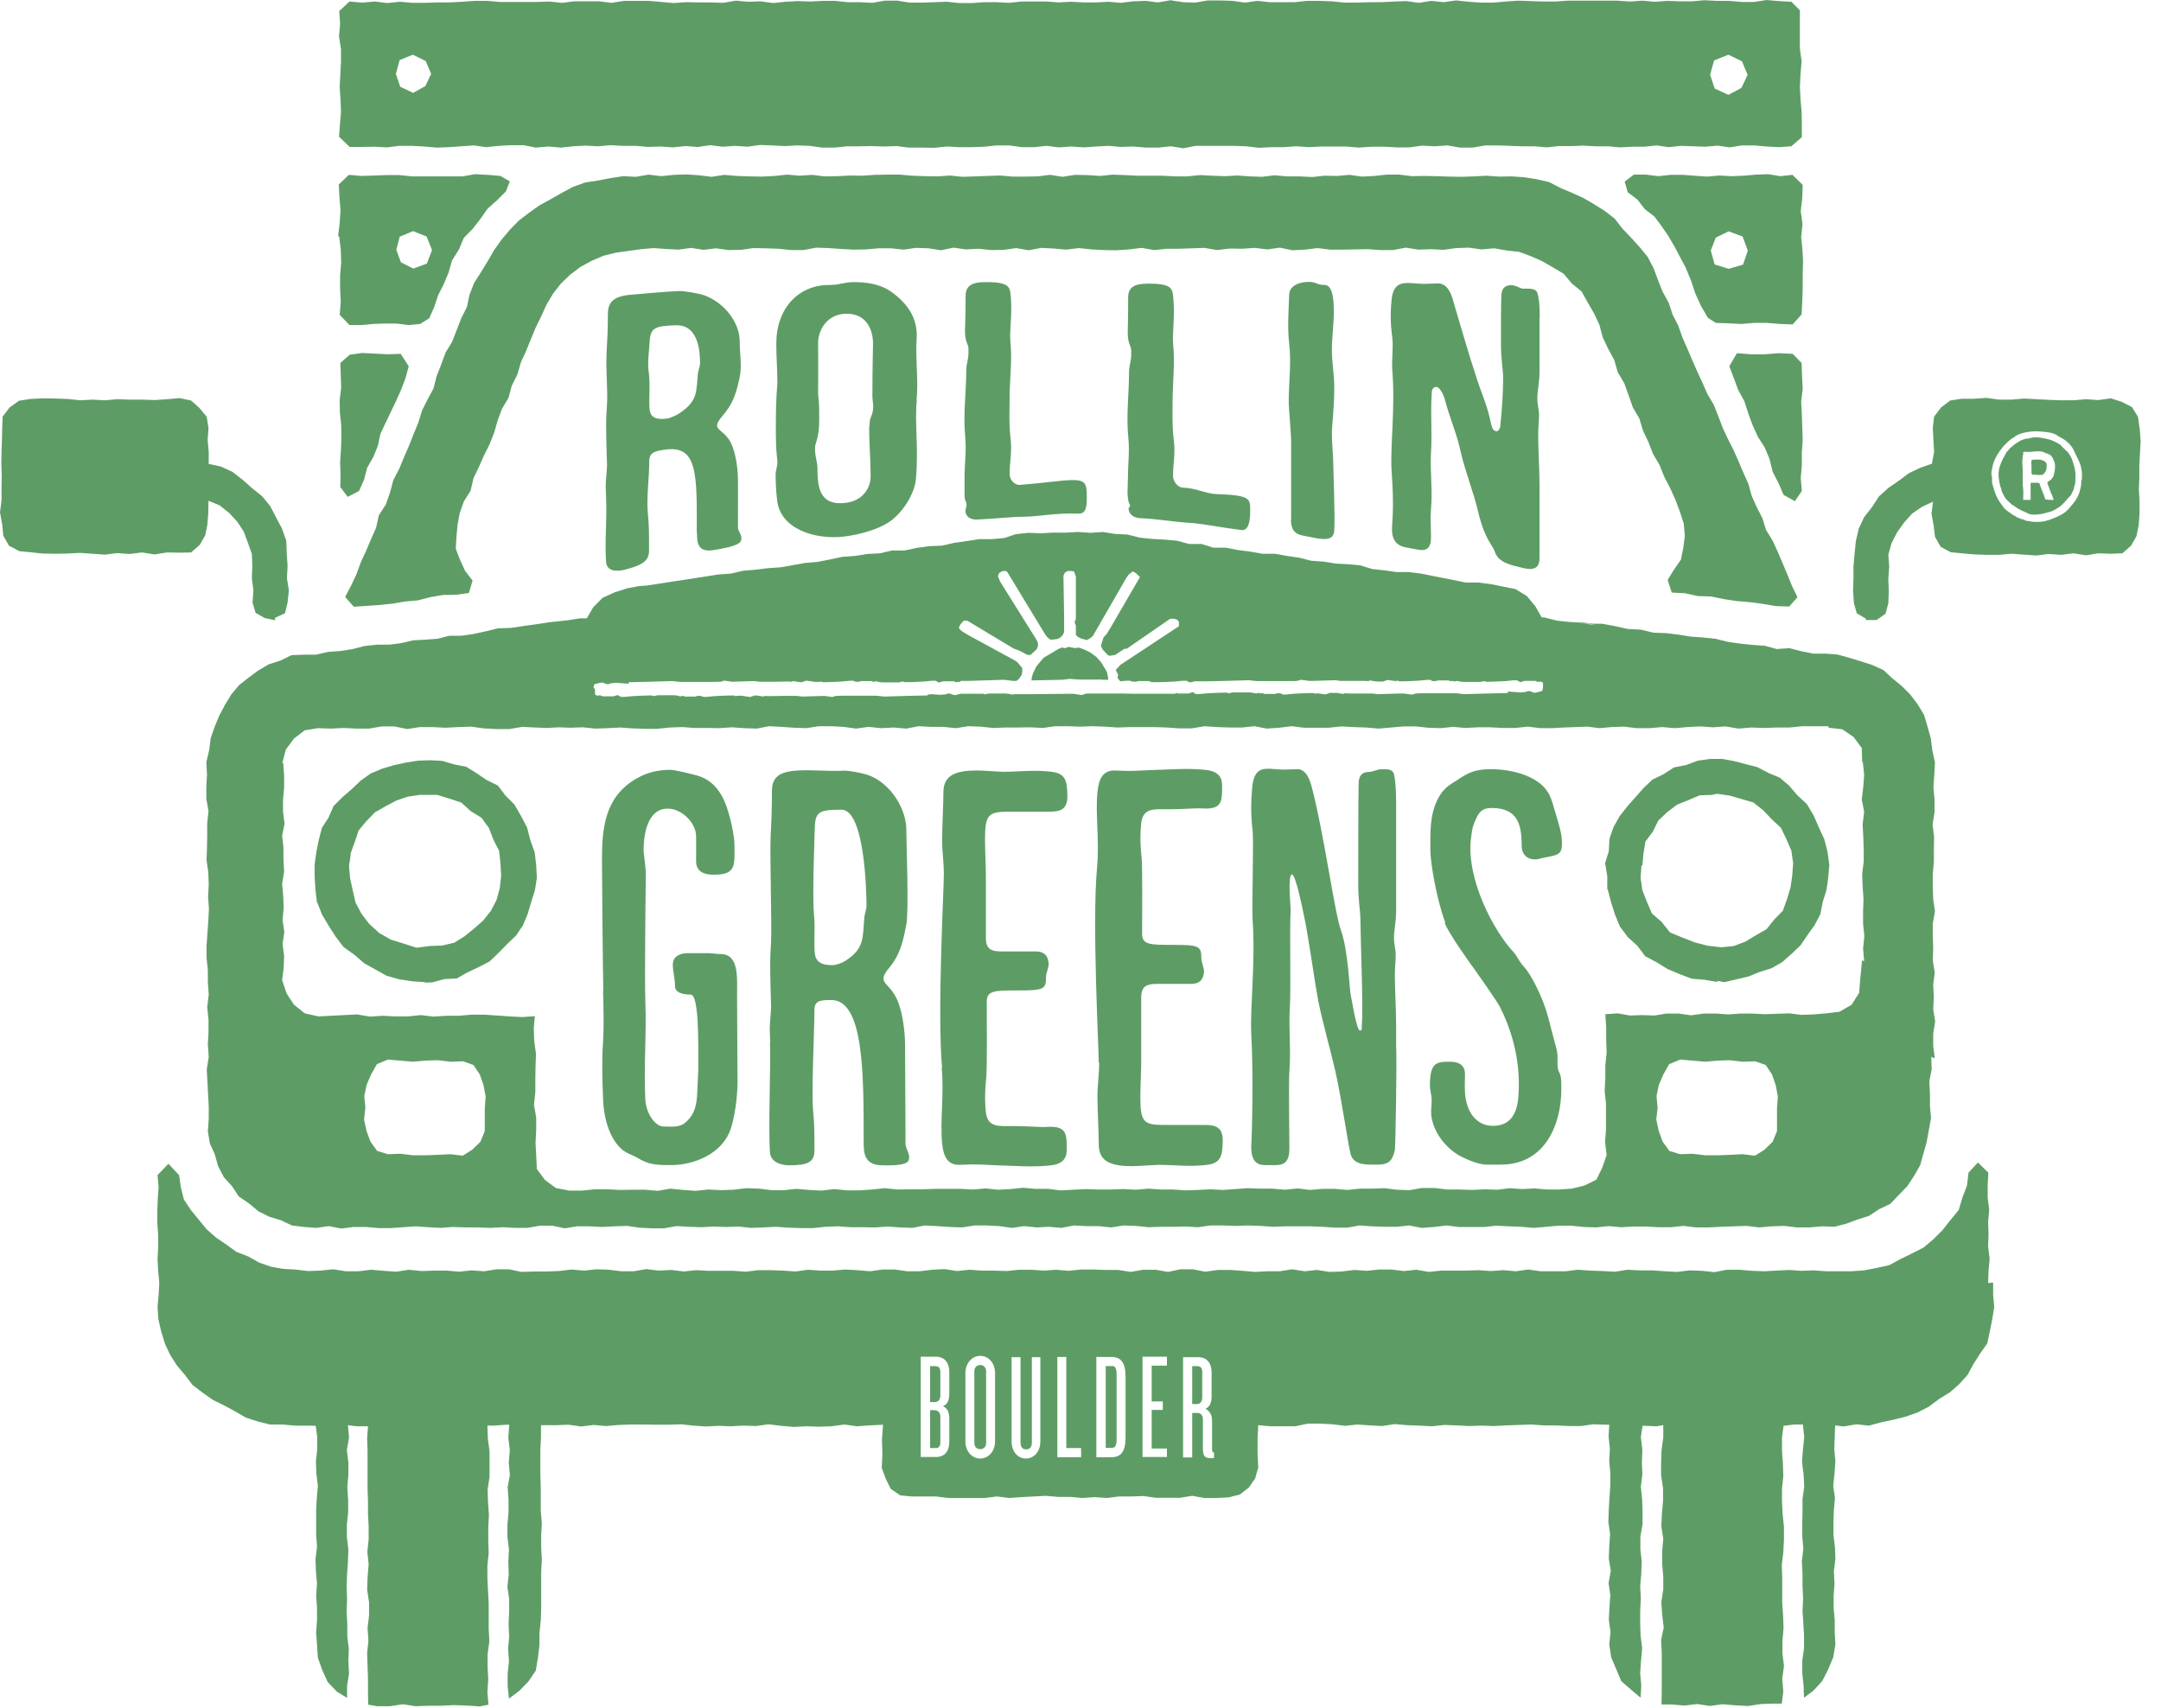 <svg width="105" height="83" viewBox="0 0 105 83" fill="none" xmlns="http://www.w3.org/2000/svg">
<path d="M103.958 20.806L103.884 20.255L103.587 19.778L103.09 19.524L102.56 19.354L101.957 19.439L101.353 19.397L100.75 19.45H100.147L99.543 19.428L98.94 19.397L98.336 19.365L97.733 19.418H97.129L96.526 19.333L95.912 19.375H95.309L94.758 19.46L94.314 19.799L93.975 20.244L93.911 20.795L93.943 21.378L93.975 21.96L93.869 22.532L93.318 22.723L92.757 22.988L92.26 23.359L91.752 23.708L91.296 24.121L90.958 24.64L90.576 25.128L90.312 25.689L90.174 26.293L90.111 26.907L90.058 27.522V28.115L90.037 28.708L90.079 29.302L90.217 29.799L90.661 30.064V30.128H91.18L91.614 29.821L91.752 29.312L91.773 28.719L91.752 28.126L91.794 27.532L91.752 26.95L91.91 26.388L92.175 25.869L92.514 25.393L92.906 24.958L93.382 24.63L93.922 24.376L93.848 24.958L93.954 25.541L94.017 26.081L94.292 26.569L94.779 26.833L95.319 26.886L95.923 26.939L96.526 26.96H97.129L97.733 26.907L98.336 26.95L98.94 26.992L99.543 26.918L100.147 26.96L100.75 26.886L101.353 26.982L101.957 26.886L102.56 26.907L103.121 26.886L103.545 26.515L103.809 26.049L103.915 25.53L103.958 24.948V24.365L103.926 23.782L103.947 23.2V22.617L103.979 22.035L104.011 21.441L103.968 20.848L103.958 20.806ZM101.131 23.359L101.11 23.623C101.078 23.751 101.057 23.878 101.015 23.984C100.951 24.143 100.888 24.259 100.803 24.376C100.623 24.598 100.475 24.81 100.252 24.948C100.062 25.075 99.829 25.17 99.585 25.255L99.342 25.329C99.088 25.371 98.791 25.382 98.537 25.308C98.495 25.34 98.484 25.308 98.262 25.223C98.262 25.223 98.241 25.223 98.209 25.223C98.146 25.181 98.04 25.16 97.955 25.107C97.923 25.075 97.902 25.054 97.881 25.054C97.849 25.054 97.828 25.022 97.786 25.011L97.68 24.927L97.564 24.852C97.415 24.746 97.341 24.64 97.235 24.492C97.087 24.302 96.981 24.09 96.907 23.846C96.865 23.719 96.822 23.581 96.791 23.454C96.791 23.369 96.791 23.274 96.791 23.2C96.791 23.136 96.759 23.083 96.759 23.041C96.759 22.977 96.759 22.903 96.78 22.84C96.844 22.352 97.098 21.982 97.341 21.685C97.394 21.621 97.447 21.579 97.489 21.537C97.521 21.505 97.511 21.494 97.542 21.484C97.648 21.378 97.765 21.293 97.892 21.229C97.923 21.187 97.945 21.176 97.966 21.166C98.23 21.017 98.696 20.933 99.13 20.965C99.48 20.996 99.808 21.017 100.009 21.198C100.348 21.357 100.655 21.59 100.803 21.971C100.909 22.215 101.046 22.416 101.11 22.681C101.142 22.808 101.163 22.956 101.163 23.104C101.163 23.221 101.163 23.306 101.12 23.359H101.131Z" fill="#5D9D65"/>
<path d="M100.422 21.928C100.348 21.865 100.274 21.77 100.178 21.695C100.178 21.611 99.818 21.452 99.734 21.409C99.511 21.325 99.268 21.282 99.024 21.25C98.972 21.25 98.918 21.25 98.866 21.25C98.76 21.25 98.612 21.293 98.527 21.314C98.495 21.314 98.474 21.314 98.442 21.314C98.336 21.346 98.209 21.378 98.103 21.452C97.955 21.537 97.849 21.611 97.743 21.717C97.669 21.759 97.638 21.801 97.585 21.876L97.511 21.95C97.458 22.013 97.426 22.098 97.383 22.183L97.32 22.289C97.257 22.416 97.204 22.543 97.161 22.681C97.098 22.903 97.098 23.062 97.119 23.253C97.151 23.433 97.172 23.613 97.225 23.719C97.257 23.867 97.278 23.92 97.331 24.026C97.362 24.026 97.331 23.973 97.352 24.005C97.352 24.026 97.352 24.047 97.352 24.058C97.426 24.217 97.564 24.354 97.691 24.46C97.765 24.535 97.849 24.577 97.945 24.64C98.029 24.704 98.103 24.746 98.177 24.778C98.252 24.831 98.326 24.842 98.41 24.884C98.484 24.916 98.58 24.979 98.654 24.99C98.876 25.032 99.173 24.99 99.353 24.937C99.469 24.895 99.585 24.884 99.691 24.842C99.797 24.799 99.882 24.746 99.967 24.693C100.242 24.535 100.401 24.28 100.623 24.058C100.686 23.91 100.782 23.804 100.782 23.623L100.813 23.581C100.845 23.433 100.845 23.263 100.845 23.104C100.845 22.861 100.792 22.649 100.718 22.448C100.665 22.246 100.559 22.077 100.432 21.918L100.422 21.928ZM99.797 23.083C99.744 23.232 99.638 23.337 99.511 23.401C99.511 23.433 99.511 23.454 99.469 23.454C99.575 23.708 99.617 23.899 99.734 24.121C99.734 24.185 99.776 24.227 99.787 24.291C99.67 24.291 99.532 24.291 99.384 24.27C99.3 24.005 99.173 23.751 99.088 23.475C98.94 23.433 98.813 23.475 98.686 23.454C98.654 23.486 98.665 23.528 98.665 23.56C98.665 23.751 98.665 24.068 98.665 24.291C98.537 24.291 98.432 24.291 98.305 24.291C98.305 24.058 98.326 23.835 98.283 23.581C98.283 23.475 98.283 23.359 98.283 23.253C98.283 23.02 98.283 22.744 98.262 22.522C98.262 22.267 98.283 22.14 98.315 22.035C98.315 22.003 98.262 22.013 98.294 21.982C98.358 21.939 98.442 21.95 98.548 21.96C98.749 21.96 98.95 21.907 99.151 21.939C99.257 21.939 99.342 21.982 99.406 22.024C99.511 22.024 99.596 22.109 99.66 22.14C99.713 22.215 99.755 22.267 99.787 22.373C99.892 22.532 99.85 22.914 99.787 23.073L99.797 23.083Z" fill="#5D9D65"/>
<path d="M99.236 22.363C99.077 22.31 98.908 22.331 98.728 22.342C98.675 22.426 98.707 22.564 98.707 22.67C98.707 22.818 98.707 22.892 98.707 22.998C98.739 22.998 98.707 23.041 98.749 23.062C98.95 23.062 99.099 23.104 99.257 23.062C99.342 22.998 99.416 22.903 99.437 22.776C99.437 22.702 99.459 22.596 99.437 22.522C99.406 22.458 99.342 22.395 99.236 22.363Z" fill="#5D9D65"/>
<path d="M51.598 33.031L51.979 32.988C51.979 32.988 52 32.988 52.011 32.988C52.159 33.009 52.307 33.009 52.455 33.02H53.546C53.546 33.02 53.567 33.031 53.577 33.031C53.662 33.031 53.747 33.031 53.842 33.031V32.914L53.779 32.639L53.503 32.183L53.27 31.918L52.963 31.696L52.625 31.537L52.402 31.463L52.243 31.494L51.915 31.431L51.757 31.494L51.598 31.463L51.418 31.537L50.708 31.961L50.359 32.374L50.2 32.702L50.137 32.893L50.116 33.062L51.598 33.031ZM52.053 32.745V32.797L52.032 32.745H52.053Z" fill="#5D9D65"/>
<path d="M76.613 30.213L77.587 30.361L77.259 30.287H77.248L76.613 30.213Z" fill="#5D9D65"/>
<path d="M81.673 27.194L81.335 27.681L81.028 28.179L81.229 28.793L81.864 28.825L82.489 28.963L83.134 28.984L83.759 29.111L84.383 29.206L85.029 29.259L85.665 29.344L86.289 29.45L86.935 29.471L87.337 29.016L87.072 28.475L86.85 27.924L86.617 27.374L86.384 26.823L86.13 26.272L85.813 25.753L85.633 25.181L85.357 24.64L85.114 24.1L84.955 23.517L84.712 22.977L84.479 22.426L84.235 21.876L83.96 21.335L83.706 20.795L83.494 20.234L83.272 19.672L82.965 19.153L82.722 18.602L82.467 18.051L82.224 17.5L81.991 16.95L81.748 16.399L81.546 15.827L81.271 15.286L81.081 14.714L80.784 14.174L80.562 13.613L80.35 13.041L80.064 12.49L79.673 12.013L79.26 11.557L78.836 11.113L78.455 10.625L77.979 10.255L77.46 9.926L76.931 9.619L76.37 9.365L75.819 9.132L75.269 8.846L74.665 8.708L74.062 8.613L73.448 8.57L72.844 8.581L72.23 8.538L71.627 8.57L71.024 8.591L70.41 8.581L69.806 8.56L69.203 8.549L68.599 8.56L67.996 8.485H67.382L66.778 8.549L66.175 8.581L65.572 8.496L64.958 8.549L64.354 8.538L63.751 8.602L63.137 8.57H62.533L61.93 8.517L61.327 8.591L60.723 8.57L60.12 8.528L59.516 8.56L58.913 8.538L58.299 8.507L57.695 8.57H57.092L56.489 8.538H55.874H55.271L54.657 8.507L54.054 8.485L53.45 8.549L52.836 8.507L52.233 8.496L51.629 8.591L51.015 8.496L50.412 8.57L49.809 8.581H49.195L48.591 8.528L47.977 8.549L47.374 8.57L46.76 8.591L46.156 8.528L45.542 8.57L44.939 8.56L44.325 8.538L43.721 8.485H43.107L42.504 8.496L41.89 8.538L41.287 8.528L40.683 8.56L40.069 8.57L39.455 8.496L38.852 8.538L38.248 8.485L37.634 8.549L37.02 8.581L36.417 8.57L35.803 8.549L35.189 8.496L34.575 8.591L33.971 8.517L33.357 8.475L32.743 8.496L32.129 8.56L31.515 8.485L30.901 8.591L30.277 8.56L29.663 8.655L29.059 8.771L28.435 8.867L27.842 9.079L27.291 9.375L26.752 9.682L26.212 9.979L25.703 10.339L25.206 10.721L24.772 11.165L24.37 11.642L24.01 12.151L23.703 12.68L23.375 13.221L23.036 13.75L22.814 14.312L22.686 14.916L22.411 15.466L22.189 16.038L21.967 16.611L21.649 17.13L21.437 17.712L21.215 18.274L21.067 18.867L20.781 19.397L20.506 19.948L20.326 20.53L20.093 21.102L19.87 21.664L19.627 22.225L19.394 22.787L19.108 23.337L18.95 23.931L18.748 24.513L18.41 25.032L18.272 25.647L18.028 26.198L17.785 26.77L17.531 27.321L17.319 27.903L17.055 28.465L16.769 29.005L17.192 29.482L17.817 29.439L18.441 29.397L19.055 29.333L19.68 29.227L20.294 29.174L20.908 29.016L21.522 28.91L22.157 28.899L22.782 28.814L22.962 28.21L22.602 27.744L22.358 27.215L22.146 26.664L22.178 26.081L22.231 25.509L22.337 24.937L22.538 24.365L22.866 23.846L23.004 23.242L23.269 22.691L23.512 22.14L23.787 21.59L24.01 21.028L24.179 20.435L24.391 19.863L24.708 19.333L24.867 18.74L25.142 18.189L25.312 17.596L25.566 17.045L25.799 16.473L26.032 15.911L26.307 15.35L26.561 14.789L26.879 14.259L27.26 13.771L27.715 13.337L28.212 12.966L28.752 12.67L29.324 12.426L29.927 12.278L30.531 12.193L31.145 12.108L31.748 12.055L32.362 12.098L32.966 12.13L33.58 12.045L34.183 12.14L34.787 12.066L35.401 12.151L36.004 12.14L36.607 12.055L37.221 12.066L37.825 12.087L38.439 12.151H39.042L39.656 12.034L40.26 12.055L40.874 12.098L41.477 12.13L42.081 12.119L42.684 12.066H43.298L43.901 12.13L44.505 12.045L45.119 12.066L45.722 12.161L46.326 12.034L46.94 12.119L47.543 12.087L48.157 12.151L48.771 12.14L49.374 12.055L49.989 12.161L50.592 12.045L51.206 12.077L51.809 12.13L52.423 12.055L53.027 12.119L53.641 12.151L54.255 12.161L54.858 12.119L55.472 12.045L56.086 12.151L56.69 12.087H57.304L57.918 12.066L58.521 12.045L59.135 12.151L59.749 12.077L60.353 12.087L60.967 12.045L61.581 12.119L62.184 12.034L62.798 12.161L63.401 12.13L64.015 12.055L64.629 12.13H65.243L65.847 12.119L66.461 12.108L67.075 12.151H67.689L68.303 12.034L68.917 12.13L69.531 12.108L70.134 12.14L70.748 12.055L71.373 12.034L71.987 12.119L72.601 12.066L73.204 12.172L73.808 12.236L74.379 12.447L74.93 12.691L75.449 12.988L75.978 13.305L76.37 13.771L76.846 14.164L77.142 14.693L77.45 15.223L77.714 15.784L77.873 16.388L78.138 16.95L78.434 17.49L78.603 18.083L78.921 18.623L79.133 19.206L79.334 19.789L79.651 20.329L79.831 20.922L80.096 21.484L80.318 22.056L80.636 22.596L80.869 23.179L81.155 23.729L81.409 24.291L81.631 24.884L81.811 25.446L81.864 26.028L81.79 26.611L81.673 27.194Z" fill="#5D9D65"/>
<path d="M15.414 43.846L15.647 44.44L15.975 44.991L16.314 45.52L16.695 46.018L17.213 46.389L17.69 46.802L18.24 47.109L18.791 47.416L19.405 47.586L20.029 47.681L20.654 47.724V47.745L21.003 47.734L21.585 47.575L22.189 47.544L22.718 47.247L23.258 46.993L23.787 46.717L24.221 46.304L24.634 45.88L25.068 45.467L25.407 44.969L25.64 44.408L25.809 43.836L25.989 43.264L26.085 42.671L26.053 42.035L25.979 41.41L25.767 40.817L25.608 40.202L25.312 39.641L24.994 39.09L24.55 38.645L24.19 38.168L23.65 37.904L23.163 37.575L22.655 37.257L22.062 37.141L21.49 36.971L20.897 36.94L20.305 36.961L19.712 37.056L19.13 37.183L18.558 37.353L18.007 37.586L17.52 37.935L17.086 38.348L16.631 38.74L16.208 39.164L15.964 39.726L15.636 40.234L15.488 40.817L15.371 41.399L15.287 41.993V42.618L15.329 43.243L15.403 43.878L15.414 43.846ZM17.033 41.474L17.235 40.923L17.425 40.351L17.806 39.895L18.219 39.471L18.738 39.175L19.256 38.899L19.818 38.709L20.4 38.624H20.643H21.247L21.829 38.804L22.411 38.995L22.866 39.408L23.396 39.736L23.756 40.234L23.978 40.806L24.253 41.346L24.317 41.95L24.349 42.554L24.285 43.147L24.126 43.73L23.851 44.26L23.48 44.726L23.036 45.118L22.581 45.488L22.073 45.806L21.49 45.944L20.897 45.965L20.241 46.05L19.616 45.849L18.992 45.658L18.42 45.33L17.933 44.885L17.563 44.397L17.277 43.857L17.139 43.264L17.012 42.681L16.959 42.077L17.044 41.495L17.033 41.474Z" fill="#5D9D65"/>
<path d="M78.116 43.211L78.275 43.825L78.466 44.429L78.709 45.022L79.09 45.531L79.556 45.955L79.937 46.463L80.498 46.76L81.028 47.088L81.61 47.332L82.192 47.554L82.817 47.607L83.441 47.713V47.66L83.791 47.724L84.373 47.586L84.955 47.448L85.506 47.226L86.077 47.046L86.596 46.749L87.051 46.346L87.485 45.933L87.824 45.435L88.173 44.948L88.449 44.419L88.565 43.825L88.745 43.253L88.83 42.66L88.883 42.024L88.798 41.389L88.639 40.774L88.375 40.202L88.121 39.62L87.792 39.069L87.326 38.635L86.935 38.179L86.48 37.787L85.918 37.554L85.4 37.279L84.828 37.13L84.257 36.982L83.674 36.876H83.081L82.489 36.961L81.927 37.172L81.335 37.289L80.826 37.617L80.287 37.882L79.853 38.295L79.461 38.74L79.069 39.185L78.699 39.651L78.402 40.181L78.201 40.753L78.169 41.357L77.989 41.94L78.095 42.575V43.211H78.116ZM79.8 42.067L79.853 41.484L79.948 40.891L80.308 40.414L80.572 39.874L81.007 39.461L81.483 39.101L82.033 38.878L82.584 38.645L83.187 38.624L83.431 38.571L84.034 38.656L84.616 38.825L85.199 38.995L85.675 39.376L86.088 39.81L86.532 40.224L86.797 40.774L87.041 41.336L87.125 41.94L87.083 42.543L86.998 43.126L86.829 43.688L86.628 44.249L86.204 44.683L85.834 45.149L85.315 45.446L84.807 45.753L84.246 45.965L83.642 46.029L82.986 45.955L82.362 45.796L81.758 45.563L81.144 45.308L80.731 44.789L80.265 44.387L80.022 43.825L79.8 43.253L79.715 42.649L79.757 42.046L79.8 42.067Z" fill="#5D9D65"/>
<path d="M52.042 32.745H52.021L52.053 32.797L52.042 32.745Z" fill="#5D9D65"/>
<path d="M47.628 66.326C47.448 66.326 47.342 66.464 47.342 66.623V70.118C47.342 70.288 47.448 70.415 47.628 70.415C47.808 70.415 47.914 70.288 47.914 70.118V66.623C47.914 66.464 47.808 66.326 47.628 66.326Z" fill="#5D9D65"/>
<path d="M45.437 68.519H45.193V70.362H45.479C45.606 70.362 45.691 70.277 45.691 70.087V68.847C45.691 68.646 45.585 68.529 45.437 68.529V68.519Z" fill="#5D9D65"/>
<path d="M54.011 66.379H53.726V70.351H54.011C54.191 70.351 54.255 70.235 54.255 69.928V66.802C54.255 66.485 54.191 66.368 54.011 66.368V66.379Z" fill="#5D9D65"/>
<path d="M45.479 66.379H45.193V68.127H45.437C45.585 68.127 45.691 68 45.691 67.809V66.665C45.691 66.463 45.606 66.389 45.479 66.389V66.379Z" fill="#5D9D65"/>
<path d="M58.214 66.379H57.928V68.222H58.172C58.32 68.222 58.415 68.095 58.415 67.904V66.665C58.415 66.463 58.331 66.389 58.204 66.389L58.214 66.379Z" fill="#5D9D65"/>
<path d="M8.12 26.844L8.723 26.855L9.284 26.844L9.708 26.473L9.972 26.007L10.078 25.488L10.12 24.905L10.131 24.333L10.671 24.556L11.137 24.927L11.528 25.35L11.846 25.837L12.047 26.378L12.238 26.918L12.259 27.501L12.238 28.094L12.312 28.687L12.27 29.28L12.418 29.778L12.862 30.032L13.37 30.139L13.36 30.022L13.847 29.799L13.974 29.27L14.037 28.687L13.942 28.094L13.974 27.501L13.932 26.886L13.91 26.272L13.699 25.679L13.413 25.138L13.127 24.587L12.735 24.111L12.248 23.719L11.793 23.316L11.306 22.935L10.735 22.67L10.142 22.543V21.96L10.089 21.378L10.131 20.806L10.046 20.255L9.697 19.831L9.284 19.46L8.723 19.344L8.13 19.397L7.516 19.439L6.913 19.418H6.309L5.706 19.397L5.103 19.45L4.499 19.418L3.896 19.45L3.292 19.386L2.689 19.365L2.075 19.354L1.472 19.386L0.921 19.471L0.466 19.799L0.127 20.244L0.106 20.806L0.095 21.388L0.074 21.971L0.064 22.553L0.085 23.136L0.074 23.719V24.312L0 24.895L0.106 25.488L0.159 26.028L0.434 26.515L0.932 26.78L1.472 26.833L2.064 26.897L2.678 26.907L3.282 26.897L3.885 26.865L4.489 26.907L5.092 26.95L5.695 26.876L6.299 26.918L6.902 26.844L7.506 26.939L8.12 26.844Z" fill="#5D9D65"/>
<path d="M16.483 11.505L16.557 12.13L16.578 12.755L16.525 13.39V14.026L16.557 14.661L16.504 15.297L16.98 15.795H17.552L18.124 15.742L18.695 15.721H19.267L19.839 15.795L20.41 15.742L20.855 15.466L21.099 14.916L21.289 14.344L21.564 13.803L21.797 13.242L21.967 12.649L22.295 12.13L22.538 11.557L22.972 11.113L23.343 10.636L23.692 10.138L24.147 9.735L24.581 9.301L24.772 8.814L24.317 8.549L23.703 8.496L23.089 8.464L22.475 8.57H21.861H21.247H20.633H20.019L19.405 8.507H18.791L18.177 8.528L17.563 8.549L16.949 8.496L16.462 8.962L16.493 9.587L16.546 10.212L16.504 10.837L16.43 11.462L16.483 11.505ZM19.415 11.505L20.072 11.229L20.728 11.494L20.993 12.151L20.739 12.807L20.082 13.051L19.479 12.744L19.256 12.14L19.426 11.483L19.415 11.505Z" fill="#5D9D65"/>
<path d="M16.483 6.653L16.991 7.14H17.594L18.198 7.129L18.801 7.161L19.405 7.087H20.008L20.611 7.119L21.215 7.172L21.818 7.151L22.422 7.108L23.025 7.066L23.629 7.151L24.232 7.087L24.835 7.055H25.439L26.042 7.172L26.646 7.119L27.249 7.172L27.853 7.108L28.456 7.076L29.059 7.108L29.663 7.055L30.277 7.087H30.891L31.494 7.14L32.098 7.119L32.701 7.161L33.304 7.098L33.908 7.14L34.511 7.055L35.115 7.129L35.718 7.087L36.322 7.129L36.925 7.045L37.529 7.066L38.132 7.098L38.735 7.066L39.339 7.087L39.942 7.172H40.546L41.149 7.108H41.752L42.356 7.098L42.959 7.119L43.563 7.098L44.166 7.172H44.78L45.394 7.182L46.008 7.119L46.611 7.151H47.215L47.818 7.129L48.422 7.066H49.036L49.639 7.151H50.243L50.846 7.087L51.45 7.161L52.053 7.119L52.656 7.161L53.26 7.119L53.863 7.087L54.467 7.14L55.081 7.119L55.684 7.172H56.287L56.891 7.108L57.494 7.204L58.098 7.087H58.712H59.326H59.94L60.543 7.108L61.157 7.182L61.771 7.151H62.375L62.978 7.108L63.592 7.151L64.206 7.119H64.809H65.413L66.027 7.172L66.641 7.129H67.255L67.869 7.161H68.483L69.097 7.076L69.711 7.108L70.325 7.066L70.939 7.172H71.553L72.167 7.066H72.781L73.374 7.087L73.967 7.108H74.559L75.152 7.161L75.745 7.098H76.338L76.931 7.076L77.524 7.108H78.116L78.709 7.161L79.302 7.129H79.895L80.488 7.066L81.081 7.151L81.673 7.087L82.266 7.108L82.859 7.129L83.452 7.076L84.045 7.161L84.638 7.066H85.23L85.834 7.119L86.437 7.151L87.041 7.108L87.549 6.663V6.049L87.538 5.434L87.485 4.82L87.454 4.206L87.485 3.591L87.538 2.977L87.454 2.362V1.748V1.133V0.498L87.041 0.085L86.437 0.053L85.834 0L85.23 0.095H84.627L84.024 0.042H83.42L82.817 0.011L82.213 0.064H81.61L81.007 0.042L80.403 0.085L79.8 0.032L79.196 0.074L78.593 0.032H77.989H77.386H76.782H76.179L75.576 0.074H74.972L74.369 0.053L73.765 0.032L73.162 0.074L72.559 0.127H71.955L71.352 0.085L70.748 0.021L70.145 0.106L69.541 0.042L68.938 0.138L68.335 0.053L67.731 0.074L67.128 0.106H66.524L65.921 0.127H65.318L64.714 0.064L64.111 0.042H63.507L62.904 0.106H62.3H61.697L61.094 0.042L60.49 0.127L59.887 0.042L59.283 0.021H58.68L58.077 0.127L57.473 0.106L56.87 0.011L56.266 0.117L55.663 0.042L55.059 0.064L54.456 0.138L53.853 0.085L53.249 0.117H52.646L52.042 0.085L51.439 0.117L50.836 0.074H50.232H49.629L49.025 0.138L48.422 0.106H47.818L47.215 0.148H46.611L46.008 0.085L45.405 0.106L44.801 0.127H44.198L43.594 0.032H42.991L42.388 0.138L41.784 0.106H41.181L40.577 0.042H39.974L39.37 0.074L38.767 0.053L38.164 0.085L37.56 0.148L36.957 0.064L36.353 0.085L35.75 0.032L35.147 0.138L34.543 0.117H33.94L33.336 0.106L32.733 0.148L32.13 0.095L31.526 0.042H30.923H30.319L29.716 0.138L29.112 0.064H28.509H27.905L27.302 0.138L26.699 0.074L26.095 0.095H25.492H24.888H24.285L23.682 0.042H23.068L22.464 0.085L21.861 0.117H21.247L20.643 0.138H20.04L19.436 0.085L18.823 0.148L18.208 0.074L17.594 0.127L16.98 0.074L16.483 0.54L16.525 1.155L16.472 1.769L16.568 2.384V2.998L16.536 3.612L16.504 4.227L16.546 4.841L16.568 5.456L16.515 6.07L16.472 6.684L16.483 6.653ZM83.293 2.934L83.981 2.659L84.638 2.977L84.913 3.634L84.616 4.269L83.981 4.608L83.314 4.301L83.092 3.634L83.282 2.945L83.293 2.934ZM19.405 2.924L20.061 2.659L20.686 2.966L20.95 3.591L20.665 4.184L20.072 4.513L19.447 4.216L19.235 3.591L19.415 2.934L19.405 2.924Z" fill="#5D9D65"/>
<path d="M87.612 12.776L87.581 12.151L87.517 11.526L87.581 10.89L87.496 10.255L87.57 9.619L87.591 8.983L87.094 8.496L86.501 8.56L85.908 8.464L85.315 8.485L84.722 8.538L84.129 8.56L83.537 8.528L82.944 8.581L82.351 8.538L81.758 8.496H81.165L80.572 8.56L79.98 8.485H79.387L78.942 8.824L79.09 9.343L79.556 9.693L79.916 10.159L80.382 10.519L80.731 10.985L81.059 11.462L81.356 11.971L81.631 12.49L81.906 13.009L82.16 13.623L82.372 14.259L82.647 14.863L82.986 15.445L83.367 15.689L83.992 15.71L84.606 15.742L85.23 15.689H85.855L86.48 15.742L87.104 15.763L87.538 15.276L87.57 14.651L87.591 14.026V13.401L87.602 12.776H87.612ZM84.68 12.861L83.992 13.062L83.314 12.85L83.124 12.172L83.367 11.547L83.992 11.24L84.669 11.494L84.923 12.172L84.691 12.861H84.68Z" fill="#5D9D65"/>
<path d="M87.559 18.263L87.538 17.638L87.104 17.193L86.427 17.162L85.749 17.214H85.072L84.394 17.162L84.024 17.797L84.246 18.38L84.458 18.952L84.754 19.492L84.945 20.085L85.156 20.657L85.41 21.219L85.749 21.748L85.982 22.31L86.13 22.924L86.416 23.475L86.66 24.047L87.21 24.354L87.549 23.857L87.496 23.232L87.549 22.617V21.992L87.591 21.367L87.57 20.753L87.549 20.128L87.517 19.513L87.591 18.888L87.559 18.263Z" fill="#5D9D65"/>
<path d="M16.896 24.143L17.446 23.857L17.69 23.306L17.838 22.734L18.134 22.215L18.357 21.674L18.484 21.081L18.738 20.541L18.992 20.011L19.246 19.481L19.489 18.941L19.701 18.38L19.86 17.797L19.468 17.193L18.854 17.214L18.23 17.183L17.605 17.151L16.991 17.236L16.536 17.638L16.557 18.242L16.578 18.835L16.504 19.439L16.515 20.043L16.578 20.647L16.589 21.24L16.567 21.844L16.525 22.448L16.546 23.062L16.536 23.666L16.896 24.143Z" fill="#5D9D65"/>
<path d="M96.6 62.343L96.621 61.749L96.674 61.156L96.6 60.563L96.621 59.97L96.6 59.377L96.653 58.783L96.579 58.19V57.586L96.611 56.982L96.103 56.484L95.647 56.982L95.573 57.607L95.351 58.19L95.171 58.794L94.769 59.281L94.388 59.769L93.943 60.213L93.467 60.616L92.906 60.902L92.344 61.177L91.794 61.474L91.18 61.612L90.566 61.728L89.941 61.771H89.338H88.734L88.131 61.728L87.528 61.749L86.924 61.707L86.321 61.739L85.717 61.771L85.114 61.749L84.511 61.697H83.907L83.304 61.813L82.7 61.749L82.097 61.728L81.493 61.802L80.89 61.771L80.287 61.728H79.683L79.08 61.697L78.476 61.792L77.873 61.76L77.269 61.739L76.666 61.697L76.063 61.771H75.459H74.856L74.252 61.686L73.649 61.771L73.046 61.718L72.442 61.76L71.839 61.718L71.235 61.739H70.632H70.028L69.425 61.802L68.822 61.697L68.218 61.76L67.615 61.686H67.011L66.408 61.749L65.805 61.707L65.201 61.781L64.598 61.802L63.994 61.707L63.391 61.771L62.788 61.675L62.184 61.771H61.581L60.977 61.802L60.374 61.749L59.77 61.707H59.167L58.563 61.792L57.96 61.675H57.357L56.753 61.802L56.15 61.697H55.546L54.943 61.802L54.34 61.707H53.736L53.133 61.686H52.529L51.926 61.749L51.322 61.697L50.719 61.739L50.116 61.697H49.512L48.909 61.76L48.305 61.739H47.702L47.099 61.697L46.495 61.76L45.892 61.665L45.288 61.697L44.685 61.771H44.081L43.478 61.686H42.875L42.271 61.771L41.668 61.718L41.064 61.686L40.461 61.739H39.858L39.254 61.697L38.651 61.781L38.047 61.739L37.444 61.718H36.84L36.237 61.792L35.633 61.749H35.03H34.427L33.823 61.718L33.22 61.781L32.616 61.707L32.002 61.739L31.399 61.665L30.796 61.771H30.192L29.589 61.697L28.985 61.675L28.371 61.739L27.757 61.686L27.154 61.76L26.55 61.781H25.947L25.333 61.802L24.73 61.675H24.126L23.523 61.771L22.909 61.728L22.305 61.792L21.702 61.739H21.099L20.485 61.76L19.87 61.697L19.256 61.792L18.642 61.749L18.029 61.697L17.415 61.771H16.8L16.186 61.675L15.572 61.739L14.959 61.76L14.345 61.686L13.752 61.654L13.159 61.548L12.587 61.347L12.058 61.05L11.486 60.828L10.989 60.468L10.491 60.129L10.036 59.726L9.655 59.26L9.274 58.794L8.935 58.285L8.787 57.692L8.702 57.099L8.183 56.548L7.654 57.099L7.707 57.681L7.664 58.264L7.643 58.847V59.429L7.686 60.012V60.595L7.654 61.177L7.686 61.76L7.739 62.343L7.707 62.925L7.654 63.508L7.696 64.112L7.834 64.705L8.014 65.288L8.268 65.838L8.596 66.347L8.988 66.813L9.358 67.3L9.845 67.671L10.343 68.021L10.883 68.286L11.412 68.572L11.941 68.879L12.524 69.07L13.116 69.218H13.73L14.334 69.271H14.937L15.34 69.281L15.414 69.822V70.415L15.35 71.008L15.371 71.601L15.445 72.195L15.393 72.788L15.361 73.381V73.974V74.568L15.403 75.161L15.329 75.754L15.35 76.347L15.403 76.941L15.361 77.534L15.403 78.127V78.72L15.361 79.324L15.403 79.928L15.445 80.553L15.657 81.146L15.922 81.729L16.366 82.195L16.864 82.502V81.919L16.959 81.316L16.927 80.712L16.949 80.108L16.875 79.504V78.911L16.843 78.307L16.864 77.703L16.843 77.099L16.864 76.496L16.906 75.892L16.927 75.288L16.853 74.684V74.08L16.917 73.476V72.873L16.875 72.269L16.927 71.665V71.061L16.853 70.457L16.959 69.853L16.906 69.25L17.319 69.303H17.88L17.838 69.875L17.859 70.489V71.103V71.718V72.332L17.88 72.947V73.561L17.912 74.176V74.79L17.849 75.404L17.912 76.019L17.859 76.633L17.838 77.248L17.933 77.862V78.487L17.859 79.102L17.901 79.716L17.838 80.33L17.859 80.955L17.88 81.581V82.206L17.891 82.831L18.325 82.905H18.95L19.574 82.809L20.188 82.905L20.802 82.883H21.427L22.051 82.852L22.676 82.873L23.3 82.915L23.735 82.831L23.682 82.216L23.724 81.602L23.692 80.987V80.373L23.777 79.758L23.745 79.144V78.529V77.915L23.713 77.301L23.682 76.686V76.072L23.745 75.457L23.724 74.843V74.229L23.756 73.614L23.713 72.989L23.692 72.375L23.787 71.76V71.146V70.521L23.703 69.896L23.682 69.271H23.999L24.603 69.228H24.74V69.26L24.698 69.864L24.772 70.468L24.719 71.072L24.772 71.675L24.666 72.269L24.709 72.873V73.476L24.655 74.08V74.684L24.73 75.288L24.698 75.892L24.719 76.496L24.655 77.099L24.74 77.703V78.307L24.709 78.911L24.74 79.515L24.687 80.119L24.73 80.722L24.666 81.326V81.93L24.73 82.534L25.227 82.163L25.672 81.708L26.032 81.178L26.138 80.553L26.212 79.939V79.345L26.275 78.752L26.296 78.159V77.566V76.972V76.379L26.328 75.786L26.296 75.193V74.599L26.328 74.006L26.275 73.413V72.82V72.226L26.254 71.633V71.04V70.447L26.286 69.853V69.25H26.423H27.027L27.63 69.228L28.234 69.313L28.837 69.239L29.451 69.292L30.055 69.239L30.658 69.218H31.261L31.875 69.228H32.479L33.082 69.207L33.686 69.271L34.3 69.313L34.903 69.281L35.507 69.303L36.11 69.271L36.724 69.292L37.338 69.207L37.952 69.281L38.566 69.334L39.18 69.303L39.794 69.324L40.408 69.303L41.022 69.218L41.636 69.303L42.25 69.26L42.906 69.228L42.853 69.949L42.875 70.637L42.843 71.326L43.033 71.845L43.277 72.343L43.743 72.661L44.293 72.714H44.886H45.479L46.072 72.788H46.664H47.257H47.85L48.443 72.714L49.036 72.788L49.629 72.746L50.221 72.714L50.814 72.682L51.407 72.735H52L52.593 72.788L53.186 72.746L53.779 72.788L54.371 72.714H54.964L55.557 72.692L56.15 72.777H56.743H57.336L57.928 72.682L58.521 72.788H59.114L59.707 72.756L60.247 72.618L60.681 72.279L60.988 71.835L61.136 71.305L61.104 70.616V69.928L61.136 69.25L61.729 69.303H62.332H62.936L63.539 69.175H64.142L64.746 69.207L65.349 69.281L65.953 69.218L66.556 69.26L67.16 69.292L67.763 69.197L68.366 69.25L68.97 69.271L69.573 69.303L70.177 69.239L70.78 69.26L71.383 69.292L71.987 69.271L72.59 69.292L73.194 69.26L73.797 69.239L74.401 69.218L75.004 69.26H75.608L76.211 69.292H76.814L77.418 69.207L78.021 69.228H78.191L78.159 69.8L78.222 70.394L78.191 70.987L78.243 71.58V72.173L78.201 72.767L78.169 73.36L78.148 73.953L78.233 74.546L78.191 75.14L78.169 75.733L78.265 76.326L78.159 76.919L78.243 77.513L78.201 78.106L78.169 78.699L78.254 79.303L78.191 79.907L78.286 80.532L78.529 81.104L78.773 81.686L79.249 82.1L79.715 82.492L79.747 81.898L79.694 81.294L79.736 80.691L79.789 80.087L79.715 79.483L79.694 78.89V78.286L79.726 77.682L79.694 77.078L79.747 76.474L79.768 75.871L79.704 75.267V74.663L79.81 74.059V73.455L79.789 72.851L79.726 72.248L79.8 71.644L79.778 71.04L79.8 70.436L79.726 69.832L79.81 69.281H79.884L80.488 69.303L80.816 69.25V69.853L80.731 70.468L80.71 71.082V71.697L80.805 72.311V72.926L80.752 73.54L80.721 74.154L80.816 74.769L80.763 75.383V75.998L80.816 76.612V77.227L80.721 77.841L80.763 78.466L80.837 79.08L80.71 79.695L80.742 80.309V80.934V81.559V82.184L80.731 82.82H81.218L81.843 82.873L82.467 82.799L83.081 82.894L83.695 82.809L84.32 82.862L84.945 82.894L85.569 82.799L86.194 82.778H86.575L86.649 82.184L86.596 81.57L86.681 80.955L86.607 80.341V79.727L86.66 79.112L86.638 78.498L86.596 77.883V77.269V76.654L86.575 76.04L86.649 75.426L86.681 74.811V74.197L86.617 73.582L86.585 72.957V72.343L86.649 71.728L86.628 71.114L86.585 70.489V69.864L86.66 69.281L87.168 69.218H87.602V69.228L87.665 69.832L87.602 70.436L87.559 71.04L87.633 71.644L87.665 72.237L87.581 72.841V73.445L87.57 74.049V74.652L87.623 75.256L87.549 75.86L87.581 76.464V77.068L87.612 77.671L87.581 78.275L87.623 78.879L87.655 79.483V80.087L87.57 80.691V81.294L87.633 81.898L87.655 82.492L88.121 82.142L88.544 81.676L88.83 81.114L89.073 80.532L89.179 79.907L89.147 79.314V78.72L89.094 78.127V77.534L89.137 76.941L89.105 76.347L89.179 75.754L89.158 75.161L89.084 74.568V73.974L89.105 73.381L89.158 72.788L89.073 72.195L89.137 71.601L89.179 71.008L89.126 70.415L89.147 69.822L89.169 69.26L89.581 69.313L90.195 69.207L90.809 69.271L91.402 69.112L91.995 68.985L92.588 68.837L93.17 68.635L93.721 68.349L94.218 67.978L94.748 67.65L95.203 67.248L95.605 66.802L95.891 66.273L96.209 65.775L96.558 65.277L96.685 64.684L96.801 64.101L96.897 63.508L96.844 62.915V62.322L96.6 62.343ZM46.125 67.724C46.125 68.01 46.05 68.233 45.818 68.328C46.05 68.434 46.125 68.646 46.125 68.942V70.034C46.125 70.659 45.765 70.796 45.479 70.796H44.738V65.923H45.479C45.765 65.923 46.125 66.072 46.125 66.686V67.703V67.724ZM48.348 70.034C48.348 70.531 48.02 70.87 47.628 70.87C47.236 70.87 46.908 70.531 46.908 70.034V66.718C46.908 66.231 47.236 65.881 47.628 65.881C48.02 65.881 48.348 66.22 48.348 66.718V70.034ZM50.55 70.034C50.55 70.531 50.243 70.87 49.851 70.87C49.449 70.87 49.152 70.531 49.152 70.034V65.945H49.586V70.087C49.586 70.309 49.682 70.425 49.862 70.425C50.041 70.425 50.137 70.309 50.137 70.087V65.945H50.55V70.034ZM52.529 70.807H51.375V65.934H51.809V70.362H52.529V70.796V70.807ZM54.689 69.853C54.689 70.5 54.488 70.807 54.001 70.807H53.27V65.934H54.001C54.488 65.934 54.689 66.241 54.689 66.887V69.843V69.853ZM56.7 66.358H55.959V68.095H56.499V68.508H55.959V70.383H56.7V70.796H55.515V65.923H56.7V66.336V66.358ZM58.966 70.849H58.807C58.553 70.849 58.447 70.754 58.447 70.394V68.974C58.447 68.773 58.341 68.656 58.193 68.656H57.928V70.817H57.484V65.945H58.225C58.511 65.945 58.87 66.093 58.87 66.707V67.841C58.87 68.137 58.796 68.349 58.574 68.455C58.796 68.561 58.892 68.773 58.892 69.059V70.383C58.892 70.51 58.902 70.574 58.987 70.574V70.849H58.966Z" fill="#5D9D65"/>
<path d="M94.007 51.421L93.932 50.828V50.224L94.028 49.63L93.932 49.037L93.964 48.444L93.932 47.851L94.007 47.258L93.911 46.664L93.932 46.071L93.911 45.467V44.874L94.017 44.281L93.932 43.688L93.911 43.084V42.48L93.964 41.876V41.272L93.975 40.668L93.901 40.065L93.996 39.461V38.857L93.943 38.253L93.985 37.649L94.017 37.045L93.89 36.463L93.816 35.88L93.657 35.308L93.488 34.736L93.181 34.228L92.821 33.751L92.397 33.327L91.942 32.956L91.508 32.554L90.968 32.31L90.407 32.13L89.846 31.961L89.275 31.802L88.682 31.759H88.099L87.528 31.643L86.945 31.494L86.332 31.537L85.749 31.378L85.146 31.335L84.542 31.272L83.95 31.187L83.357 31.039L82.753 30.975L82.15 30.933L81.557 30.838L80.954 30.764L80.34 30.742L79.726 30.594L79.09 30.562L78.476 30.424L77.852 30.308H77.227L77.555 30.382L76.582 30.244L77.206 30.319H77.227L76.931 30.255L76.296 30.223L75.66 30.16L75.036 30.001H74.909L74.602 29.46L74.189 28.963L73.638 28.624L73.003 28.497L72.421 28.38L71.828 28.306H71.225L69.055 27.872L68.462 27.797H67.858L67.266 27.713L66.673 27.649L66.09 27.469L65.498 27.416L64.905 27.384L64.312 27.289L63.709 27.247L63.126 27.098L62.533 27.013L61.941 26.907H61.337L60.744 26.802L60.151 26.727L59.559 26.611H58.955L58.373 26.431H57.77L57.187 26.272L56.584 26.219L55.98 26.187L55.377 26.123L54.784 25.975L54.181 25.944L53.588 25.848L52.985 25.89L52.381 25.848L51.778 25.88H51.174L50.571 25.912L49.968 25.89L49.364 25.954L48.782 26.145L48.178 26.198H47.564L46.961 26.293L46.358 26.378L45.765 26.515L45.151 26.537L44.547 26.621L43.954 26.749H43.34L42.748 26.886L42.144 26.918L41.541 27.013L40.927 27.056L40.334 27.183L39.741 27.299L39.138 27.352L38.534 27.458L37.931 27.564L37.317 27.607L36.713 27.681L36.099 27.734L35.507 27.872L34.903 27.914L34.3 28.009L31.41 28.454L31.06 28.475L30.457 28.592L29.864 28.782L29.282 29.047L28.827 29.503L28.551 29.98L28.509 30.043H28.202L27.577 30.139L26.699 30.234L26.085 30.329L25.46 30.414L24.835 30.509L24.2 30.53L23.586 30.679L23.004 30.806L22.422 30.891H21.829L21.257 31.039L20.665 31.081L20.072 31.113L19.489 31.251L18.907 31.325H18.314L17.721 31.389L17.139 31.537L16.546 31.632L15.943 31.674L15.35 31.812H14.757L14.165 31.833L13.625 32.098L13.063 32.278L12.555 32.575L12.079 32.925L11.613 33.295L11.232 33.751L10.925 34.259L10.65 34.778L10.428 35.319L10.237 35.87L10.163 36.452L10.025 37.035L10.057 37.628L10.025 38.221V38.815L10.131 39.408L10.068 40.001V40.594L10.057 41.198L10.036 41.791L10.12 42.385L10.142 42.978L10.11 43.571L10.152 44.164L10.12 44.758L10.078 45.351L10.036 45.955V46.548L10.099 47.141V47.734L10.142 48.338L10.068 48.942L10.131 49.546V50.15L10.099 50.753L10.142 51.357L10.046 51.961L10.078 52.565L10.11 53.169L10.142 53.773V54.376L10.099 54.97L10.195 55.552L10.438 56.093L10.597 56.665L10.872 57.194L11.274 57.639L11.603 58.137L12.1 58.476L12.555 58.857L13.085 59.122L13.646 59.292L14.186 59.546L14.778 59.62L15.371 59.663L15.975 59.578L16.578 59.694L17.182 59.62H17.785L18.389 59.673H18.992L19.595 59.631L20.199 59.588L20.802 59.631L21.406 59.663L22.009 59.62L22.612 59.641H23.216L23.819 59.663L24.423 59.631L25.026 59.663H25.63L26.233 59.557H26.836L27.44 59.684L28.043 59.588H28.647L29.25 59.62L29.853 59.588L30.457 59.567L31.06 59.652L31.664 59.684H32.267L32.87 59.578L33.474 59.61L34.077 59.631L34.681 59.599L35.284 59.62L35.888 59.599L36.491 59.663L37.094 59.641L37.698 59.61L38.301 59.652L38.905 59.673H39.508L40.112 59.61L40.715 59.588L41.318 59.631H41.922L42.525 59.641L43.129 59.599L43.732 59.641L44.336 59.663L44.939 59.546L45.542 59.578L46.146 59.62L46.749 59.641L47.353 59.546H47.956L48.559 59.578L49.163 59.663L49.766 59.578L50.37 59.641L50.973 59.61L51.577 59.663L52.18 59.546L52.783 59.578H53.387L53.99 59.641L54.594 59.546L55.197 59.567L55.8 59.631L56.404 59.61H57.007L57.611 59.599L58.214 59.631L58.818 59.546H59.421L60.025 59.567L60.628 59.546L61.231 59.567L61.835 59.61L62.438 59.588H63.042H63.645L64.248 59.61L64.852 59.652H65.455L66.059 59.546L66.662 59.588L67.266 59.61H67.869L68.472 59.546L69.076 59.663L69.679 59.62L70.283 59.546L70.897 59.62H71.5H72.103L72.707 59.557L73.31 59.588L73.914 59.61L74.517 59.663L75.131 59.61L75.735 59.557H76.338L76.941 59.62L77.555 59.641L78.159 59.578L78.762 59.631L79.366 59.599H79.98L80.583 59.631H81.186L81.79 59.567L82.404 59.641H83.018L83.632 59.61L84.246 59.588L84.86 59.567L85.474 59.641L86.077 59.588L86.691 59.567L87.305 59.641H87.919L88.533 59.588L89.126 59.61L89.698 59.461L90.248 59.26L90.809 59.08L91.307 58.752L91.847 58.497L92.26 58.063L92.673 57.639L93.001 57.141L93.297 56.622L93.456 56.05L93.615 55.489L93.721 54.906L93.827 54.323L93.774 53.73V53.137L93.742 52.544L93.858 51.95L93.837 51.357L94.007 51.421ZM28.837 33.401C28.837 33.401 28.837 33.359 28.858 33.338V33.274L28.932 33.232L29.197 33.168C29.197 33.168 29.25 33.168 29.282 33.168L29.483 33.242H29.557L29.695 33.2L29.917 33.179C29.917 33.179 29.928 33.179 29.938 33.179L30.531 33.221L30.563 33.147H30.647L31.59 33.126L32.659 33.094L33.05 33.136H33.146H33.209H33.919H34.554H34.628L35.02 33.126L35.189 33.073L35.581 33.126L36.65 33.094L36.904 33.126H37.634L38.259 33.115L38.471 33.126L38.545 33.094L38.778 33.136H38.799C38.799 33.136 38.841 33.136 38.862 33.147H38.958L39.18 33.073L39.614 33.136H39.752H39.773L39.91 33.115L39.953 33.147H40.059C40.059 33.147 40.09 33.147 40.112 33.147C40.376 33.147 40.641 33.126 40.906 33.115C41.001 33.115 41.424 33.041 41.498 33.094L41.562 33.126H41.604H41.742L41.837 33.094C41.837 33.094 41.869 33.094 41.88 33.094H42.345L42.462 33.136L42.536 33.105H42.61V33.115L42.748 33.147H42.769C42.769 33.147 42.811 33.147 42.832 33.158H43.7L43.753 33.136L43.891 33.115L43.933 33.147C43.986 33.147 44.039 33.147 44.103 33.147C44.367 33.147 44.632 33.126 44.897 33.115C44.992 33.115 45.415 33.041 45.489 33.094L45.617 33.168L45.828 33.105C45.828 33.105 45.86 33.105 45.87 33.105H46.336L46.453 33.147H46.485L46.612 33.126L46.643 33.147L46.675 33.084H47.099L48.771 33.031L49.216 33.084H49.332H49.364H49.385L49.502 32.999L49.639 32.797L49.671 32.639V32.459L49.438 32.183L49.322 32.098L47.046 30.859L46.749 30.679L46.633 30.573L46.59 30.499L46.664 30.34L46.823 30.16H47.003L49.237 31.505L49.544 31.622L49.925 31.823H50.073L50.37 31.547L50.433 31.399V31.24L50.359 31.081L48.591 28.253L48.485 27.988L48.559 27.829L48.718 27.744H48.877L48.951 27.808L50.783 30.827L50.899 30.975L51.037 31.081H51.1L51.375 31.049L51.524 30.975L51.64 30.859L51.704 30.71V30.001L51.672 27.967L51.746 27.819L51.884 27.744H52.074L52.191 27.776L52.275 28.03V30.064L52.212 30.244L52.275 30.393V30.848L52.381 30.954L52.54 31.028L52.805 31.102L52.963 31.018L53.101 30.901L54.731 28.073L54.837 27.924L55.038 27.765L55.197 27.85L55.388 28.041L53.948 30.52L53.757 30.827L53.62 30.965L53.503 31.335V31.41L53.577 31.558L53.831 31.833L53.916 31.865L54.181 31.823L54.636 31.526H54.742L56.859 30.064H57.018L57.177 30.096L57.283 30.213V30.372L57.272 30.435L54.446 32.3L54.213 32.554L54.329 32.787L54.297 32.935L54.403 33.073L54.456 33.105C54.615 33.084 54.89 33.052 54.954 33.094L54.996 33.115C55.059 33.115 55.123 33.126 55.197 33.126L55.303 33.094C55.303 33.094 55.335 33.094 55.345 33.094H55.811L55.97 33.147C56.076 33.147 56.192 33.147 56.298 33.147C56.563 33.147 56.827 33.126 57.092 33.115C57.187 33.115 57.611 33.041 57.685 33.094L57.77 33.147H57.918L58.024 33.105C58.034 33.105 58.055 33.105 58.066 33.105H58.532L58.563 33.126V33.105H58.659L59.601 33.084L60.67 33.052L61.062 33.094H61.157H61.221H61.93H62.788H62.862L63.031 33.084L63.211 33.031L63.613 33.084H63.814L64.884 33.052L65.127 33.084H65.656H66.281L66.493 33.094L66.567 33.062L66.8 33.105H66.821C66.821 33.105 66.863 33.105 66.884 33.115H67.202L67.414 33.041L67.805 33.094L67.932 33.073L67.975 33.105C68.028 33.105 68.081 33.105 68.144 33.105C68.409 33.105 68.674 33.084 68.938 33.073C69.033 33.073 69.457 32.999 69.531 33.052L69.594 33.094H69.764L69.87 33.062C69.88 33.062 69.901 33.062 69.912 33.062H70.378L70.452 33.094H70.473H70.558H70.632L70.664 33.115H70.695L70.77 33.084L71.002 33.126H71.024C71.024 33.126 71.066 33.126 71.087 33.136H71.955L72.008 33.115L72.146 33.094L72.188 33.126C72.241 33.126 72.294 33.126 72.358 33.126C72.622 33.126 72.887 33.105 73.151 33.094C73.247 33.094 73.67 33.02 73.744 33.073L73.871 33.147L74.083 33.084C74.083 33.084 74.115 33.084 74.125 33.084H74.591L74.729 33.136L74.867 33.115L74.919 33.147H74.93L74.972 33.179V33.359V33.422C74.972 33.444 74.972 33.465 74.951 33.486V33.55L74.877 33.592L74.612 33.656C74.612 33.656 74.559 33.656 74.528 33.656L74.327 33.581H74.252L74.115 33.624L73.892 33.645C73.892 33.645 73.882 33.645 73.871 33.645L73.278 33.602L73.247 33.677H73.162L72.22 33.698L71.151 33.73L70.759 33.687H70.664H70.6H69.891H69.033H68.959L68.79 33.698L68.61 33.751L68.208 33.698H68.007L66.937 33.73L66.694 33.698H66.165H65.54L65.328 33.687L65.254 33.719L65.021 33.677H65C65 33.677 64.958 33.677 64.936 33.666H64.619L64.407 33.74L64.016 33.687L63.889 33.709L63.846 33.677C63.793 33.677 63.74 33.677 63.677 33.677C63.412 33.677 63.147 33.698 62.883 33.709C62.788 33.709 62.364 33.783 62.29 33.73L62.226 33.687H62.057L61.951 33.719C61.941 33.719 61.919 33.719 61.909 33.719H61.443L61.369 33.687H61.348H61.263H61.189L61.157 33.666H61.125L61.051 33.698L60.818 33.656H60.797C60.797 33.656 60.755 33.656 60.734 33.645H59.866L59.813 33.666L59.675 33.687L59.633 33.656C59.58 33.656 59.527 33.656 59.463 33.656C59.199 33.656 58.934 33.677 58.669 33.687C58.574 33.687 58.151 33.761 58.077 33.709L57.95 33.634L57.738 33.698C57.738 33.698 57.706 33.698 57.696 33.698H57.23L57.145 33.666L57.113 33.709H55.049L54.551 33.698H53.842H52.783L52.561 33.772L52.127 33.709L50.126 33.73H49.502H49.29L49.216 33.751L48.983 33.709H48.962C48.962 33.709 48.919 33.709 48.898 33.698H48.03L47.85 33.74L47.797 33.709H47.056H46.876H46.686L46.432 33.772C46.4 33.772 46.379 33.772 46.347 33.772L46.146 33.698H46.072L45.934 33.74L45.712 33.761C45.712 33.761 45.701 33.761 45.691 33.761L45.257 33.73L45.13 33.751L45.098 33.73L45.066 33.793H44.981L44.039 33.814L42.97 33.846L42.578 33.804H42.483H42.419H41.71H41.075H41.001L40.609 33.814L40.44 33.867L40.048 33.814L38.979 33.846L38.725 33.814H37.994L37.37 33.825L37.158 33.814L37.084 33.846L36.851 33.804H36.83C36.83 33.804 36.788 33.804 36.766 33.793H36.671L36.449 33.867L36.015 33.804H35.877H35.856L35.718 33.825L35.676 33.793H35.57C35.57 33.793 35.538 33.793 35.517 33.793C35.252 33.793 34.988 33.814 34.723 33.825C34.628 33.825 34.204 33.899 34.13 33.846L34.067 33.814H34.025H33.887L33.792 33.846C33.792 33.846 33.76 33.846 33.749 33.846H33.283L33.167 33.804L33.093 33.836H33.019V33.825L32.881 33.793H32.86C32.86 33.793 32.818 33.793 32.796 33.783H31.928L31.875 33.804L31.738 33.825L31.695 33.793C31.642 33.793 31.59 33.793 31.526 33.793C31.261 33.793 30.997 33.814 30.732 33.825C30.637 33.825 30.213 33.899 30.139 33.846L30.012 33.772L29.8 33.836C29.8 33.836 29.769 33.836 29.758 33.836H29.292L29.155 33.783L29.017 33.804L28.964 33.772H28.954L28.911 33.74V33.56V33.497L28.837 33.401ZM23.555 54.398V54.959L23.343 55.478L22.951 55.859L22.485 56.156L21.882 56.082L21.279 56.114L20.675 56.135H20.072L19.458 56.061L18.844 56.082L18.325 55.923L17.997 55.468L17.806 54.948L17.69 54.398L17.753 53.825L17.7 53.254L17.817 52.703L18.039 52.194L18.314 51.707L18.854 51.484L19.458 51.537L20.061 51.59L20.665 51.537L21.268 51.516L21.882 51.59L22.496 51.569L23.004 51.749L23.311 52.205L23.491 52.724L23.597 53.275L23.555 53.847V54.419V54.398ZM86.342 54.398V54.959L86.13 55.478L85.739 55.859L85.273 56.156L84.669 56.082L84.066 56.114L83.463 56.135H82.859L82.245 56.061L81.631 56.082L81.112 55.923L80.784 55.468L80.594 54.948L80.477 54.398L80.541 53.825L80.488 53.254L80.604 52.703L80.827 52.194L81.102 51.707L81.642 51.484L82.245 51.537L82.849 51.59L83.452 51.537L84.055 51.516L84.669 51.59L85.283 51.569L85.792 51.749L86.099 52.205L86.278 52.724L86.384 53.275L86.342 53.847V54.419V54.398ZM90.471 46.675L90.418 47.279L90.386 47.565L90.333 48.243L89.963 48.825L89.37 49.164L88.713 49.239L88.121 49.291L87.528 49.313L86.935 49.239L86.342 49.26L85.749 49.281L85.156 49.249H84.564L83.971 49.291L83.378 49.249H82.775L82.171 49.334L81.568 49.249H80.975L80.382 49.344L79.789 49.323L79.196 49.344L78.603 49.239L78 49.281L78.042 49.906V50.52L78.064 51.135L78 51.76V52.385L77.968 53.01L78.032 53.624V54.249V54.874L77.989 55.499L78.064 56.124L77.852 56.739L77.566 57.321L76.984 57.607L76.37 57.756L75.766 57.798H75.163L74.559 57.745L73.956 57.777L73.353 57.734L72.749 57.809L72.146 57.788L71.542 57.819L70.928 57.798H70.314L69.7 57.724H69.086L68.483 57.83L67.879 57.809L67.276 57.734L66.673 57.756H66.069L65.466 57.819L64.862 57.766H64.259L63.656 57.819L63.052 57.745L62.438 57.809L61.824 57.756H61.221L60.617 57.734L60.014 57.777L59.41 57.819L58.807 57.788L58.204 57.819L57.6 57.84L56.997 57.798H56.393L55.79 57.756L55.187 57.809L54.583 57.777L53.98 57.798H53.376L52.762 57.777L52.148 57.809L51.534 57.84L50.92 57.766H50.306L49.703 57.713L49.099 57.777L48.496 57.809L47.892 57.745L47.289 57.798L46.675 57.766H46.061H45.447L44.833 57.788H44.219L43.605 57.798L42.991 57.734L42.377 57.798L41.763 57.84H41.149L40.535 57.777L39.921 57.851L39.307 57.819L38.693 57.766L38.09 57.83H37.486L36.872 57.756L36.258 57.734L35.644 57.809L35.03 57.83L34.416 57.798L33.802 57.862L33.188 57.819L32.574 57.756L31.96 57.862L31.346 57.809H30.732L30.118 57.819L29.504 57.788H28.89L28.276 57.851H27.662L27.006 57.724L26.476 57.332L26.085 56.802L26.053 56.145L26.021 55.531L26.053 54.917V54.302L25.947 53.688L26.011 53.073V52.459L26.021 51.834L26.042 51.209L25.958 50.584L25.936 49.969L25.989 49.376L25.375 49.419L24.761 49.387L24.147 49.344L23.533 49.302H22.919L22.305 49.355H21.681L21.067 49.397L20.453 49.323L19.828 49.387H19.204L18.59 49.355L17.976 49.397L17.351 49.291L16.726 49.323L16.102 49.355L15.477 49.387L14.81 49.239L14.281 48.815L13.921 48.264L13.709 47.618L13.783 47.035L13.805 46.453L13.73 45.87L13.815 45.287L13.73 44.705L13.783 44.122L13.762 43.539L13.709 42.946L13.805 42.353L13.773 41.77V41.188L13.709 40.605L13.826 40.022L13.752 39.44V38.857L13.805 38.274V37.681L13.762 37.088L13.72 37.067L13.889 36.42L14.281 35.891L14.8 35.488L15.445 35.382H15.467L16.081 35.403L16.695 35.372L17.319 35.403H17.933L18.547 35.297H19.161L19.786 35.425L20.4 35.329H21.014L21.639 35.361L22.263 35.329L22.888 35.308L23.502 35.393L24.126 35.425H24.751L25.375 35.319L26 35.35L26.572 35.372L27.143 35.34L27.715 35.361L28.318 35.34L28.922 35.403L29.525 35.382L30.129 35.35L30.732 35.393L31.335 35.414H31.939L32.542 35.35L33.146 35.329L33.749 35.372H34.353L34.956 35.382L35.559 35.34L36.163 35.382L36.766 35.403L37.37 35.287L37.973 35.319L38.577 35.361L39.18 35.382L39.783 35.287H40.387L40.99 35.319L41.594 35.403L42.197 35.319L42.811 35.382L43.425 35.35L44.029 35.403L44.632 35.287L45.235 35.319H45.839L46.442 35.382L47.046 35.287L47.649 35.308L48.252 35.372L48.856 35.35H49.459L50.063 35.34L50.666 35.372L51.27 35.287H51.873L52.476 35.308L53.08 35.287L53.683 35.308L54.287 35.35L54.89 35.329H55.493H56.097L56.7 35.35L57.304 35.393H57.907L58.521 35.287L59.135 35.329L59.739 35.35H60.342L60.946 35.287L61.549 35.403L62.152 35.361L62.756 35.287L63.359 35.361H63.963H64.566L65.169 35.297L65.773 35.329L66.376 35.35L66.98 35.403L67.583 35.35L68.186 35.297H68.79L69.393 35.361L69.997 35.382L70.6 35.319L71.204 35.372L71.807 35.34H72.41L73.014 35.372H73.617L74.231 35.308L74.845 35.382H75.417L75.989 35.35L76.56 35.329L77.132 35.308L77.714 35.382L78.296 35.329L78.91 35.308L79.525 35.382H80.149L80.763 35.329L81.377 35.382L81.991 35.329L82.616 35.297L83.23 35.34L83.844 35.297L84.468 35.403L85.093 35.35L85.718 35.372L86.332 35.35H86.956L87.581 35.287H88.205H88.83L88.851 35.361L89.507 35.435L90.058 35.806L90.46 36.346L90.481 37.014L90.513 37.035L90.577 37.639L90.534 38.242L90.46 38.846L90.577 39.45L90.502 40.054L90.534 40.658L90.555 41.262V41.865L90.481 42.469L90.502 43.073L90.545 43.677L90.524 44.281V44.885L90.587 45.488L90.524 46.092L90.577 46.696L90.471 46.675Z" fill="#5D9D65"/>
<path d="M29.314 48.126C29.292 47.353 29.25 42.565 29.25 41.961C29.25 40.456 29.25 38.56 31.261 37.66C31.653 37.49 32.108 37.406 32.553 37.406C32.796 37.406 33.463 37.575 33.866 37.681C34.956 37.978 35.305 39.058 35.496 39.853C35.538 40.022 35.687 40.647 35.687 41.06C35.687 42.003 35.792 42.501 34.723 42.501C34.575 42.501 33.823 42.543 33.823 41.855V40.647C33.823 39.959 33.103 39.291 32.447 39.291C31.484 39.291 31.272 40.478 31.272 41.315C31.272 41.505 31.378 42.067 31.378 42.48C31.378 42.607 31.314 47.533 31.357 48.666C31.42 50.255 31.272 51.855 31.357 53.444C31.399 54.111 31.833 54.737 32.246 54.737C32.574 54.737 32.987 54.8 33.273 54.567C33.844 54.111 33.866 53.486 33.887 52.893C33.887 52.787 33.929 52.099 33.929 51.972C33.929 50.722 33.971 48.328 33.559 48.328C33.252 48.328 32.796 48.264 32.796 47.914C32.796 47.501 32.691 47.226 32.691 46.876C32.691 46.484 33.019 46.315 33.41 46.315H34.416C34.617 46.315 34.787 46.357 35.009 46.357C35.919 46.357 35.813 47.48 35.813 48.402C35.813 49.133 35.835 51.982 35.835 52.671C35.835 52.84 35.792 53.984 35.507 54.843C35.115 56.05 33.739 56.612 32.606 56.612C31.865 56.612 31.515 56.59 30.976 56.262C30.774 56.135 30.436 56.05 30.192 55.828C29.557 55.245 29.324 54.196 29.303 53.412C29.261 52.427 29.239 51.516 29.303 50.594C29.345 49.906 29.324 49.027 29.303 48.137L29.314 48.126ZM37.423 50.658C37.423 50.425 37.401 50.224 37.401 50.012C37.401 49.62 37.465 49.239 37.465 48.889C37.465 48.804 37.423 47.703 37.423 46.802C37.423 46.474 37.444 46.135 37.465 45.785C37.507 44.969 37.401 41.548 37.444 40.615C37.486 39.863 37.507 39.175 37.507 38.465C37.507 37.904 37.698 37.522 38.64 37.448C39.381 37.384 40.186 37.49 40.98 37.448C41.202 37.427 42.007 37.575 42.292 37.702C43.277 38.115 44.039 39.27 44.039 40.351C44.039 41.06 44.166 44.228 44.039 44.916C43.912 45.563 43.796 46.166 43.425 46.728C43.256 47.003 42.928 47.289 42.928 47.544C42.928 47.798 43.192 47.872 43.478 48.359C43.849 48.963 43.976 50.128 43.976 50.796C43.976 51.611 43.997 54.207 43.997 54.948V55.573C43.997 55.828 44.261 56.093 44.145 56.389C44.018 56.665 43.139 56.622 42.875 56.622C41.985 56.622 41.964 56.018 41.964 55.478C41.964 52.247 41.985 48.592 40.397 48.592C39.879 48.592 39.572 48.614 39.572 49.069C39.572 50.054 39.423 53.02 39.508 53.974C39.572 54.62 39.572 54.991 39.572 55.912C39.572 56.495 39.201 56.622 38.354 56.622C37.878 56.622 37.444 56.431 37.412 55.997C37.327 54.917 37.454 51.76 37.412 50.669L37.423 50.658ZM39.54 44.355C39.625 44.98 39.54 45.605 39.582 46.23C39.603 46.664 39.805 46.897 40.45 46.897C40.641 46.897 40.969 46.77 41.107 46.664C42.017 46.082 41.911 45.541 41.996 44.577C41.996 44.493 42.102 44.164 42.102 44.016C42.102 43.349 42.017 39.344 40.884 39.344C39.858 39.344 39.625 39.429 39.593 40.139C39.572 40.7 39.466 43.772 39.55 44.355H39.54ZM45.754 51.855C45.881 53.19 45.669 54.419 45.775 55.552C45.839 56.199 46.04 56.601 46.601 56.601C46.728 56.601 47.077 56.58 47.194 56.58C47.67 56.58 47.956 56.601 48.411 56.622C49.3 56.643 50.2 56.728 51.09 56.622C51.915 56.516 51.831 55.955 51.831 55.679C51.831 55.033 51.746 54.694 50.846 54.758C50.476 54.779 50.063 54.715 49.163 54.715C48.57 54.715 47.988 54.8 47.903 54.048C47.882 53.836 47.818 53.296 47.924 52.321C47.967 51.887 47.945 49.291 47.945 48.666C47.945 48.126 48.337 48.126 49.47 48.126C50.73 48.126 50.825 48.063 50.825 47.48C50.825 47.247 50.973 47.003 50.952 46.791C50.91 46.4 50.709 46.23 50.317 46.23H48.687C48.231 46.23 47.903 46.166 47.903 45.584V42.586C47.903 41.961 47.861 41.442 47.861 40.753C47.861 39.588 48.03 39.44 48.993 39.44H50.952C51.386 39.44 51.862 39.418 51.862 38.709C51.862 37.914 51.757 37.586 51.1 37.501C50.232 37.395 49.576 37.501 48.718 37.501C48.57 37.501 47.712 37.437 47.501 37.437C46.453 37.437 45.839 37.649 45.839 38.497C45.839 39.058 45.775 40.245 45.775 40.817C45.775 41.378 45.86 41.865 45.86 42.49C45.86 43.243 45.532 49.217 45.775 51.887L45.754 51.855ZM53.408 51.611C53.408 52.236 53.323 52.713 53.323 53.285C53.323 53.847 53.387 55.033 53.387 55.605C53.387 56.463 54.001 56.665 55.049 56.665C55.25 56.665 56.118 56.601 56.266 56.601C57.134 56.601 57.791 56.707 58.648 56.601C59.305 56.516 59.41 56.188 59.41 55.393C59.41 54.684 58.934 54.662 58.5 54.662H56.541C55.578 54.662 55.409 54.514 55.409 53.349C55.409 52.66 55.451 52.141 55.451 51.516V48.455C55.451 47.872 55.779 47.808 56.234 47.808H57.865C58.257 47.808 58.458 47.639 58.5 47.247C58.521 47.035 58.373 46.791 58.373 46.558C58.373 45.976 58.267 45.912 57.018 45.912C55.885 45.912 55.493 45.912 55.493 45.372C55.493 44.747 55.515 42.151 55.472 41.717C55.367 40.732 55.43 40.192 55.451 39.99C55.536 39.238 56.108 39.323 56.711 39.323C57.621 39.323 58.024 39.26 58.394 39.281C59.305 39.344 59.379 39.005 59.379 38.359C59.379 38.084 59.463 37.522 58.638 37.416C57.748 37.31 56.849 37.395 55.959 37.416C55.504 37.437 55.218 37.459 54.742 37.459C54.615 37.459 54.266 37.437 54.149 37.437C53.599 37.437 53.387 37.829 53.323 38.486C53.217 39.609 53.429 40.849 53.302 42.183C53.059 44.853 53.387 50.891 53.387 51.643L53.408 51.611ZM60.797 50.255C60.903 52.109 60.84 54.938 60.797 55.669C60.776 56.4 61.062 56.612 61.454 56.612H62.015C62.428 56.612 62.65 56.4 62.65 55.817C62.65 55.234 62.608 52.597 62.65 52.014C62.734 51.05 62.608 50.012 62.671 48.984C62.734 47.967 62.65 45.224 62.713 44.217C62.713 44.048 62.555 42.49 62.777 42.49C62.957 42.49 63.306 44.238 63.349 44.45C63.55 45.308 63.899 47.883 64.068 48.709C64.291 49.789 64.651 51.039 64.884 52.056C65.191 53.412 65.529 55.806 65.635 56.114C65.805 56.633 66.419 56.59 66.927 56.59C67.519 56.59 67.657 56.368 67.774 55.881C67.805 55.743 67.879 51.453 67.837 50.87V49.885C67.837 49.027 67.774 48.158 67.774 47.342C67.774 47.003 67.816 46.717 67.816 46.378C67.816 46.145 67.731 45.88 67.731 45.584C67.731 45.171 67.837 44.81 67.837 44.249V39.079C67.837 38.37 67.795 37.872 67.731 37.617C67.647 37.321 67.318 37.384 67.033 37.384C66.948 37.384 66.683 37.511 66.493 37.511C66.207 37.511 66.037 37.66 66.016 38.009C65.995 38.401 65.995 42.099 65.995 42.957C65.995 43.815 66.101 44.249 66.101 44.705C66.101 45.478 66.249 49.058 66.165 49.853C66.165 49.959 66.186 50.075 66.08 50.075C65.91 50.075 65.667 48.486 65.625 48.317C65.582 48.19 65.508 46.188 65.159 45.213C64.831 44.313 64.375 40.711 63.74 38.253C63.656 37.925 63.476 37.374 63.041 37.374C62.851 37.374 62.608 37.395 62.385 37.395C62.12 37.395 61.866 37.353 61.602 37.353C61.189 37.353 60.903 37.522 60.84 38.295C60.776 38.984 60.776 39.651 60.861 40.34C60.924 40.923 60.818 44.08 60.861 44.673C61.009 46.781 60.734 48.868 60.797 50.245V50.255ZM70.198 44.853C70.378 45.33 71.352 46.707 71.659 47.12C71.839 47.374 72.696 48.582 72.876 48.921C73.331 49.821 73.924 51.357 73.776 53.285C73.713 54.122 73.384 54.705 72.537 54.705C71.754 54.705 71.246 54.059 71.182 53.095C71.161 52.798 71.182 52.491 71.182 52.194C71.182 51.59 70.621 51.59 70.42 51.59C69.785 51.59 69.478 51.633 69.478 52.756C69.478 52.989 69.563 53.211 69.563 53.444C69.563 53.72 69.52 53.942 69.541 54.154C69.605 54.885 70.113 55.637 70.78 56.071C70.928 56.177 71.722 56.59 72.241 56.59H72.919C75.121 56.59 75.862 54.567 75.862 52.936C75.862 52.703 75.883 52.311 75.756 52.099C75.608 51.844 75.734 51.357 75.639 51.008C75.576 50.796 75.269 49.599 75.216 49.397C74.972 48.476 74.39 47.342 74.062 46.993C73.776 46.685 73.734 46.463 73.511 46.23C72.59 45.234 71.257 42.766 71.468 40.785C71.532 40.16 71.595 40.075 71.712 39.8C71.86 39.482 71.998 39.26 72.474 39.26C73.734 39.26 73.935 40.054 73.935 41.071C73.935 41.76 74.528 41.802 74.761 41.738C74.803 41.717 75.237 41.632 75.438 41.59C75.851 41.505 75.893 41.315 75.893 40.965C75.893 40.446 75.713 39.98 75.586 39.524C75.481 39.196 75.417 38.857 75.237 38.539C74.718 37.639 73.321 37.374 72.442 37.374C71.701 37.374 71.352 37.543 70.918 37.829C70.526 38.105 70.177 38.2 69.849 38.846C69.457 39.641 69.499 40.499 69.499 41.283C69.499 41.993 69.838 43.815 70.219 44.81L70.198 44.853ZM33.855 25.869C33.866 23.051 33.897 21.642 32.352 21.844C31.854 21.907 31.547 21.971 31.547 22.395C31.547 23.285 31.399 24.143 31.484 25.001C31.537 25.573 31.537 25.912 31.537 26.749C31.537 27.278 31.177 27.469 30.362 27.681C29.906 27.797 29.494 27.734 29.451 27.331C29.377 26.325 29.494 25.255 29.451 24.248C29.451 24.037 29.43 23.835 29.43 23.645C29.43 23.274 29.494 22.903 29.494 22.575C29.494 22.501 29.451 21.462 29.451 20.615C29.451 20.297 29.472 19.979 29.494 19.651C29.536 18.878 29.43 18.02 29.472 17.14C29.515 16.43 29.536 15.954 29.536 15.286C29.536 14.757 29.716 14.396 30.647 14.322C31.378 14.259 32.161 14.185 32.945 14.142C33.167 14.121 33.95 14.248 34.236 14.354C35.2 14.714 35.941 15.668 35.941 16.589C35.941 17.193 36.057 17.744 35.941 18.337C35.813 18.899 35.697 19.418 35.327 19.926C35.168 20.17 34.84 20.456 34.84 20.668C34.84 20.88 35.104 20.933 35.38 21.303C35.739 21.78 35.856 22.755 35.856 23.316C35.856 24.005 35.866 24.46 35.856 25.096C35.856 25.276 35.856 25.446 35.856 25.626C35.856 25.837 36.11 26.018 35.993 26.293C35.877 26.547 35.009 26.664 34.744 26.717C33.887 26.886 33.866 26.367 33.866 25.89L33.855 25.869ZM33.908 18.157C33.908 18.083 34.014 17.787 34.014 17.659C34.014 17.077 33.94 15.774 32.839 15.806C31.833 15.837 31.611 15.922 31.568 16.568C31.547 17.077 31.441 17.596 31.526 18.125C31.6 18.687 31.526 19.259 31.558 19.831C31.579 20.223 31.78 20.414 32.394 20.34C32.574 20.318 32.892 20.17 33.04 20.064C33.929 19.46 33.823 19.005 33.908 18.157ZM44.547 19.418C44.431 20.71 44.642 21.632 44.505 23.263C44.462 23.846 44.029 24.683 43.393 25.223C42.8 25.71 41.795 25.975 41.011 26.071C39.593 26.24 37.92 25.7 37.761 24.323C37.698 23.846 37.687 23.306 37.687 23.051C37.687 22.85 37.772 22.67 37.772 22.469C37.772 22.215 37.687 22.034 37.698 20.625C37.698 19.111 37.772 18.846 37.772 18.613C37.772 17.977 37.719 17.331 37.719 16.695C37.719 15 38.778 13.835 40.313 13.846C40.821 13.846 40.99 13.708 41.498 13.708C42.134 13.708 42.769 13.814 43.256 14.142C44.209 14.81 44.6 15.572 44.537 16.473C44.473 17.458 44.632 18.443 44.537 19.418H44.547ZM42.25 20.721C42.25 20.573 42.25 20.414 42.313 20.276C42.525 19.81 42.377 19.545 42.388 19.164C42.388 17.818 42.419 16.918 42.419 16.706C42.419 16.028 42.112 15.233 41.117 15.244C40.228 15.255 39.762 15.975 39.752 16.653C39.752 17.469 39.762 18.305 39.752 19.153C39.752 19.259 39.815 19.46 39.805 20.382C39.805 21.325 39.603 21.515 39.603 21.738C39.582 22.193 39.73 22.426 39.72 22.808C39.72 23.719 39.858 24.566 41.043 24.439C41.911 24.354 42.303 23.729 42.303 23.136C42.303 22.32 42.229 21.526 42.229 20.71L42.25 20.721ZM47.49 25.244C48.305 25.212 49.046 25.117 49.777 25.107C50.571 25.096 51.248 24.916 52.36 24.958C52.678 24.979 52.805 24.799 52.805 24.259C52.805 23.316 52.805 23.221 51.164 23.401C50.719 23.454 50.084 23.517 49.565 23.56C49.269 23.581 49.057 23.274 49.057 23.051C49.057 22.384 49.184 22.013 49.099 21.261C49.015 20.573 49.057 19.884 49.057 19.142C49.057 18.687 49.184 17.384 49.099 16.663C49.036 16.102 49.184 15.371 49.12 14.513C49.078 13.983 49.12 13.708 47.935 13.708C47.511 13.708 46.919 13.729 46.919 14.354C46.919 15.35 46.887 16.06 46.887 16.06C46.887 16.685 47.056 16.685 47.056 16.95C47.077 17.49 46.95 17.628 46.95 17.988C46.95 19.058 46.791 20.138 46.897 21.208C46.961 21.918 46.876 22.426 46.866 23.062C46.866 23.242 46.866 23.867 46.866 24.037C46.866 24.132 46.866 24.27 46.929 24.376C47.014 24.524 46.908 24.725 46.908 24.81C46.908 25.128 47.183 25.255 47.48 25.244H47.49ZM54.837 24.693C54.837 25.011 55.112 25.17 55.419 25.181C56.234 25.212 57.05 25.361 57.77 25.403C58.553 25.456 59.199 25.615 60.3 25.753C60.617 25.806 60.744 25.446 60.744 24.873C60.744 24.227 60.818 24.068 59.082 24.005C58.638 23.994 58.024 23.698 57.505 23.698C57.209 23.698 56.997 23.369 56.997 23.136C56.997 22.448 57.124 22.109 57.029 21.346C56.944 20.636 56.976 20.064 56.976 19.312C56.976 18.846 57.092 17.522 57.007 16.791C56.944 16.219 57.092 15.466 57.018 14.598C56.976 14.058 57.018 13.782 55.832 13.782C55.409 13.782 54.816 13.803 54.816 14.428C54.816 15.424 54.795 16.134 54.795 16.134C54.795 16.759 54.964 16.77 54.964 17.034C54.985 17.585 54.858 17.712 54.858 18.073C54.858 19.153 54.71 20.223 54.827 21.303C54.89 22.013 54.805 22.532 54.805 23.157C54.805 23.337 54.784 23.751 54.784 23.92C54.784 24.015 54.805 24.376 54.88 24.492C54.964 24.64 54.837 24.619 54.837 24.704V24.693ZM62.724 25.244C62.724 25.912 63.084 25.986 63.433 26.049C63.836 26.123 64.026 26.177 64.217 26.187C64.661 26.219 64.809 26.081 64.831 25.774C64.873 25.138 64.788 22.956 64.788 22.755C64.788 22.14 64.714 21.621 64.714 21.081C64.714 20.636 64.831 19.873 64.831 18.814C64.831 18.2 64.714 17.628 64.714 16.981C64.714 16.43 64.809 15.763 64.809 15.117C64.809 14.344 64.693 13.846 64.354 13.846C63.973 13.846 63.973 13.697 63.592 13.697C63.105 13.697 62.66 13.888 62.639 14.312C62.618 15 62.544 15.901 62.639 16.695C62.756 17.649 62.608 18.602 62.618 19.598C62.618 19.82 62.734 21.028 62.734 21.484C62.734 23.009 62.734 24.323 62.734 25.234L62.724 25.244ZM74.814 15.414C74.814 14.714 74.771 14.502 74.708 14.259C74.623 13.973 74.284 14.036 73.988 14.026C73.903 14.026 73.628 13.856 73.437 13.856C73.141 13.856 72.972 13.994 72.95 14.333C72.929 14.714 72.929 15.869 72.929 16.695C72.929 17.511 73.035 17.945 73.035 18.38C73.035 19.121 72.972 19.958 72.897 20.7C72.897 20.795 72.813 20.965 72.707 20.954C72.537 20.933 72.495 20.774 72.453 20.604C72.41 20.477 72.389 20.138 72.029 19.174C71.691 18.295 71.267 16.865 70.6 14.587C70.516 14.28 70.325 13.771 69.88 13.771C69.69 13.771 69.436 13.793 69.203 13.793C68.927 13.793 68.674 13.75 68.398 13.75C67.975 13.75 67.678 13.899 67.615 14.577C67.551 15.181 67.562 15.774 67.647 16.388C67.71 16.907 67.615 17.437 67.647 17.956C67.805 19.831 67.541 21.653 67.615 22.871C67.731 24.524 67.668 25.011 67.636 25.647C67.615 26.293 67.911 26.526 68.314 26.6C68.504 26.632 68.695 26.674 68.885 26.706C69.309 26.791 69.531 26.643 69.531 26.113C69.531 25.583 69.489 25.234 69.531 24.715C69.616 23.857 69.478 22.892 69.531 21.971C69.594 21.049 69.499 20.117 69.563 19.206C69.563 19.058 69.563 18.793 69.796 18.803C69.986 18.814 70.177 19.27 70.219 19.471C70.431 20.276 70.791 21.102 70.96 21.897C71.193 22.935 71.595 23.888 71.828 24.895C72.146 26.23 72.527 26.484 72.633 26.812C72.802 27.342 73.427 27.458 73.945 27.585C74.549 27.744 74.803 27.596 74.803 27.109C74.803 26.886 74.803 25.075 74.803 24.598V23.623C74.803 22.776 74.739 21.897 74.739 21.102C74.739 20.774 74.782 20.488 74.782 20.159C74.782 19.937 74.697 19.651 74.697 19.365C74.697 18.952 74.803 18.613 74.803 18.051C74.803 17.161 74.803 16.272 74.803 15.392L74.814 15.414Z" fill="#5D9D65"/>
</svg>
